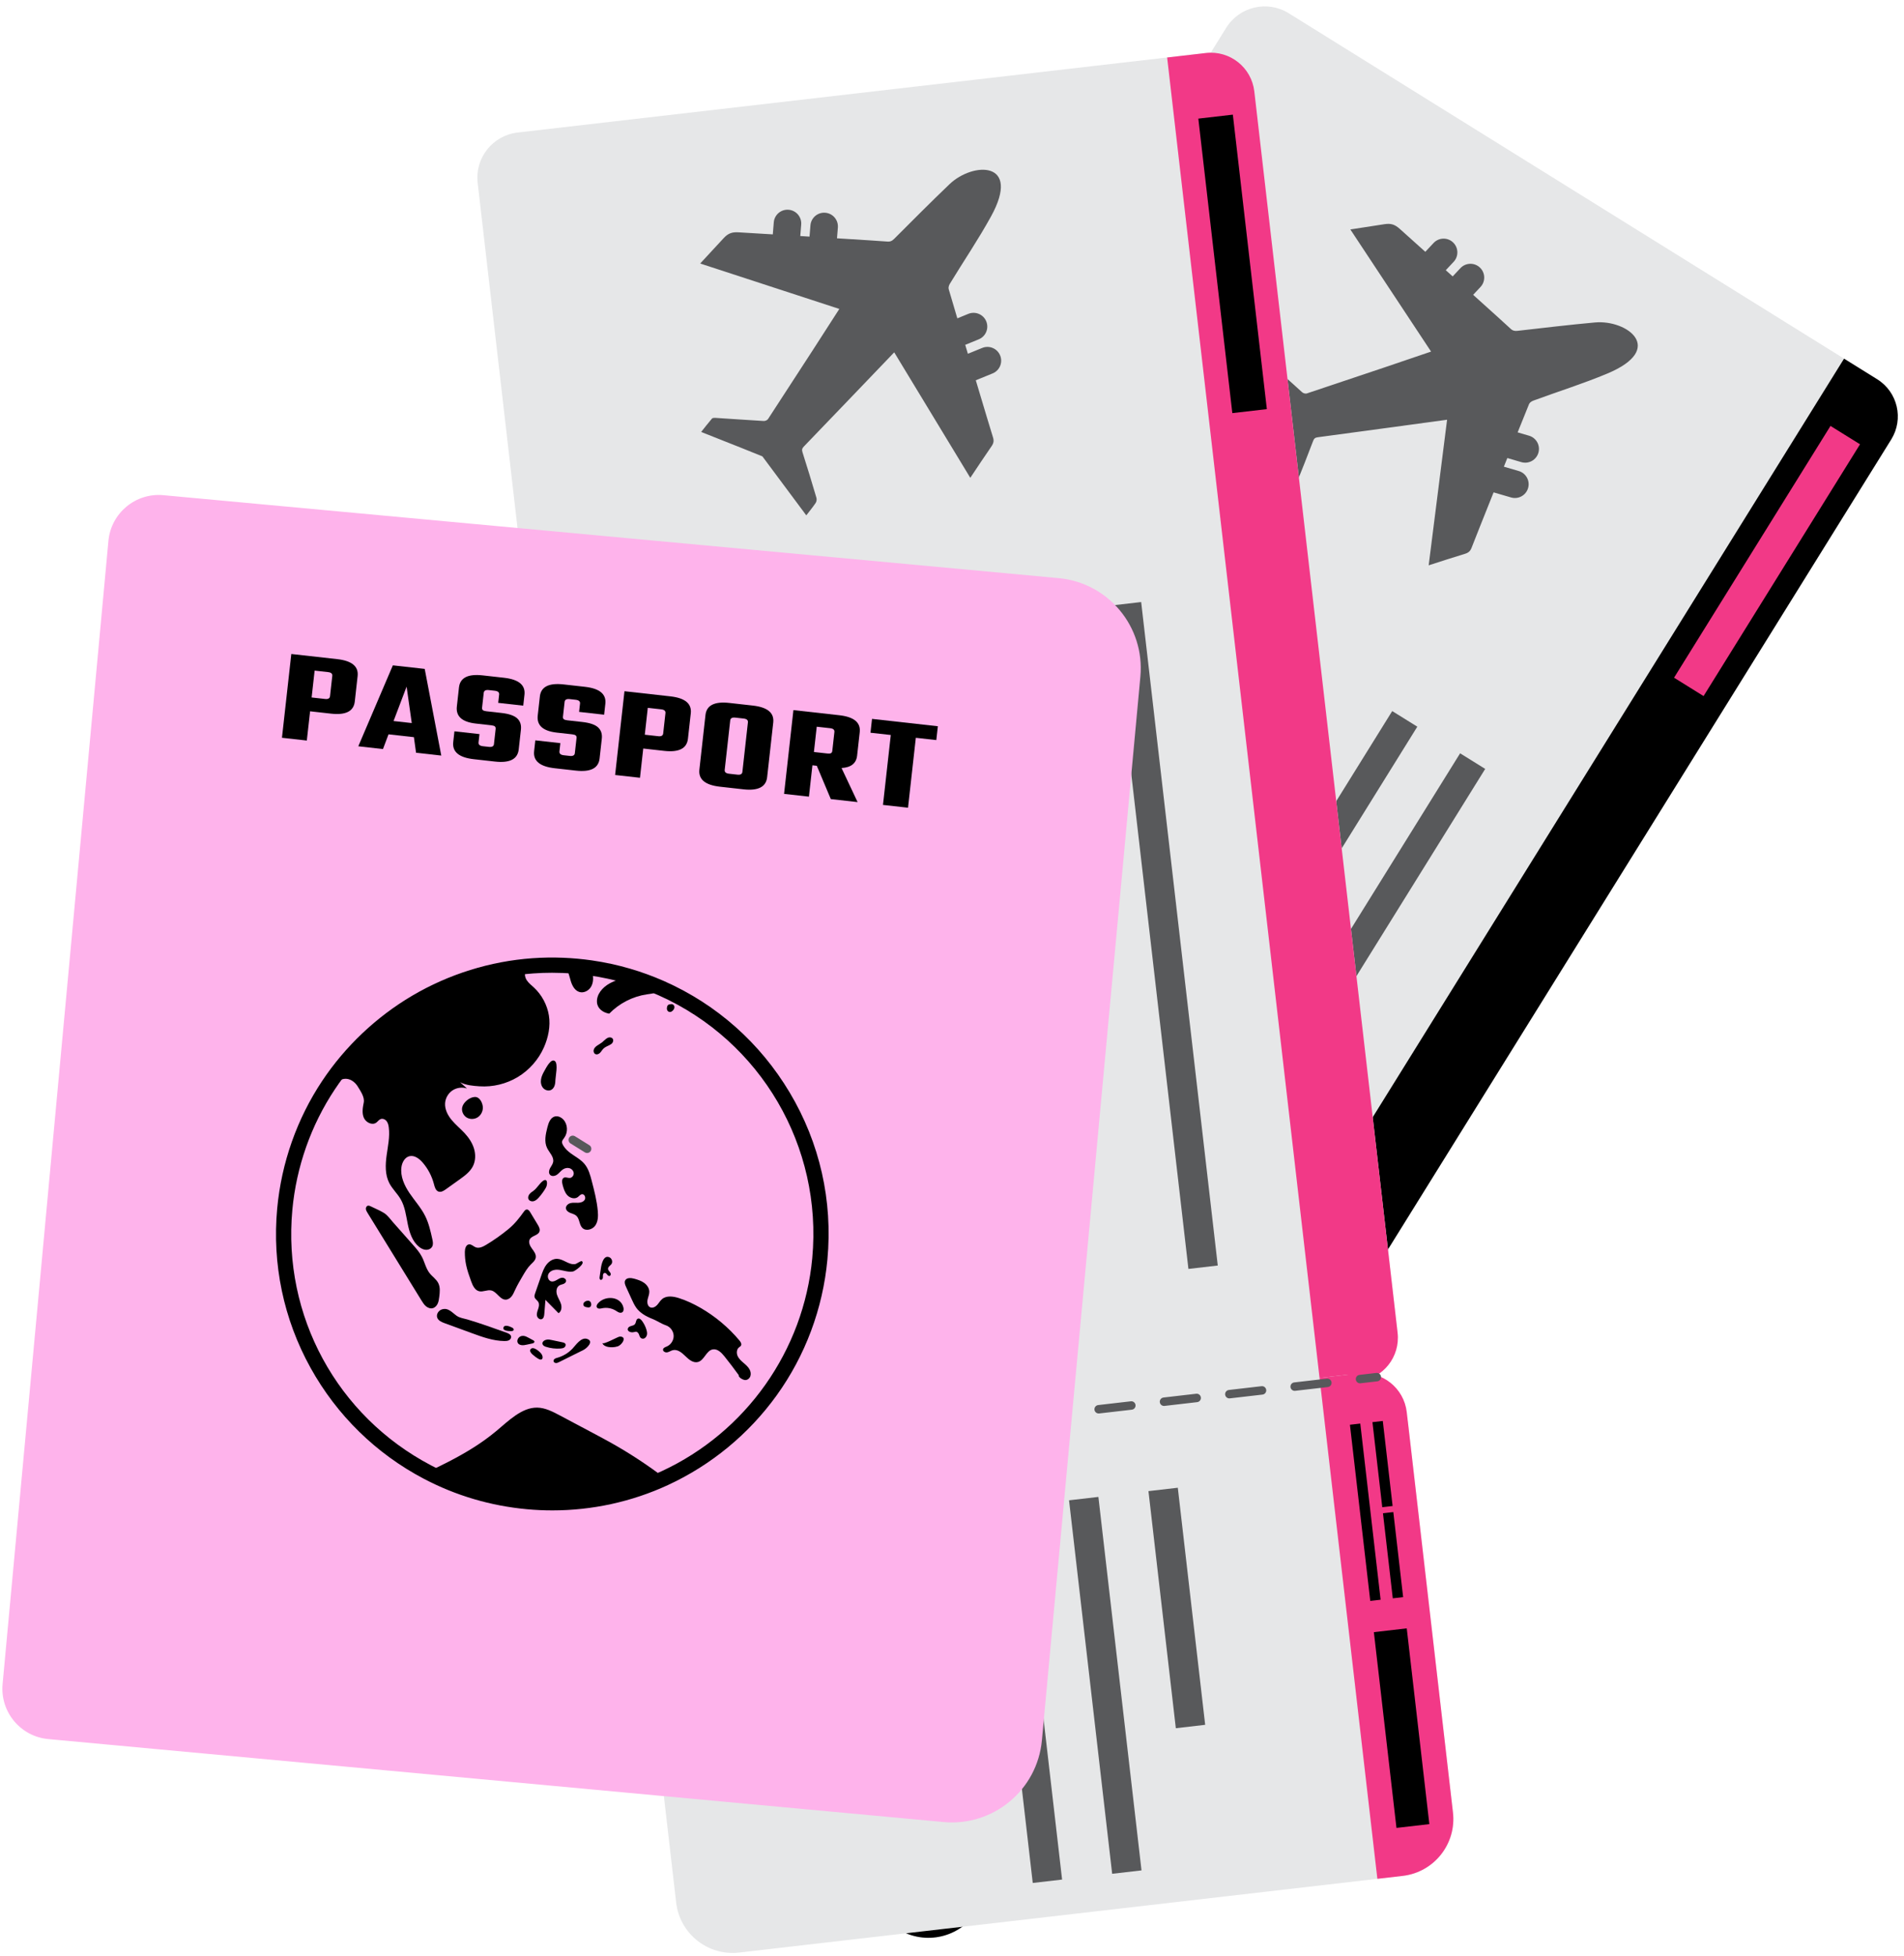 <?xml version="1.0" encoding="UTF-8" standalone="no"?><svg xmlns="http://www.w3.org/2000/svg" xmlns:xlink="http://www.w3.org/1999/xlink" clip-rule="evenodd" fill="#000000" fill-rule="evenodd" height="12300.7" preserveAspectRatio="xMidYMid meet" stroke-linejoin="round" stroke-miterlimit="2" version="1" viewBox="87.9 89.7 11978.5 12300.7" width="11978.5" zoomAndPan="magnify"><g><g><path d="M0 0H3000V3000H0z" fill="none" transform="scale(4.043 4.167)"/><g><g><g><g><g id="change1_4"><path d="M0,1774.98L-694.696,1343.12C-719.901,1327.45 -727.631,1294.32 -711.963,1269.11L66.249,17.267C81.918,-7.938 115.053,-15.669 140.258,0L834.954,431.859C860.159,447.528 867.889,480.662 852.22,505.867L74.008,1757.71C58.34,1782.92 25.205,1790.65 0,1774.98" fill="#e6e7e8" fill-rule="nonzero" transform="matrix(5.316 0 0 5.316 7449.905 172.979)"/></g><g id="change2_33"><path d="M0,1352.44L-39.233,1328.05L795.72,-15.069L834.954,9.321C859.194,24.39 866.629,56.257 851.56,80.497L71.176,1335.84C56.107,1360.08 24.24,1367.51 0,1352.44" fill="#000000" fill-rule="nonzero" transform="matrix(5.316 0 0 5.316 7459.209 2425.036)"/></g><g id="change1_3"><path d="M0,924.097L-671.729,506.515C-703.276,486.904 -712.952,445.432 -693.341,413.885L-449.484,21.612C-429.872,-9.935 -388.4,-19.611 -356.853,0L314.876,417.582C346.423,437.193 356.099,478.665 336.488,510.212L92.63,902.485C73.019,934.032 31.547,943.708 0,924.097" fill="#e6e7e8" fill-rule="nonzero" transform="matrix(5.316 0 0 5.316 5740.918 7309.39)"/></g><g id="change2_34"><path d="M0,502.633L-25.552,486.749L289.324,-19.766L328.267,4.443C352.668,19.612 360.152,51.689 344.983,76.091L93.363,480.85C73.597,512.647 31.797,522.399 0,502.633" fill="#000000" fill-rule="nonzero" transform="matrix(5.316 0 0 5.316 5738.525 9548.456)"/></g><g id="change3_20"><path d="M0,-48.825C69.712,-77.987 23.664,-112.757 -14.557,-109.286C-45.156,-106.507 -75.687,-102.855 -106.228,-99.383C-109.639,-99.002 -112.105,-99.554 -114.636,-102.049C-116.484,-103.88 -135.615,-121.157 -158.742,-141.976L-150.04,-151.273C-143.895,-157.838 -144.235,-168.141 -150.8,-174.286C-157.365,-180.431 -167.668,-180.09 -173.812,-173.526L-182.956,-163.758C-185.688,-166.214 -188.413,-168.663 -191.115,-171.092L-181.82,-181.021C-175.676,-187.586 -176.016,-197.889 -182.581,-204.034C-189.146,-210.179 -199.448,-209.838 -205.593,-203.274L-215.344,-192.856C-230.637,-206.587 -242.392,-217.128 -245.449,-219.858C-251.099,-224.903 -255.556,-226.816 -263.759,-225.52C-266.493,-225.087 -292.867,-221.011 -304.07,-219.299C-271.956,-170.748 -240.279,-122.834 -208.538,-74.836C-209.484,-74.327 -307.165,-41.387 -355.641,-25.305C-357.149,-24.809 -359.776,-25.549 -361.028,-26.664C-375.287,-39.405 -389.377,-52.348 -403.567,-65.178C-404.56,-66.074 -406.128,-67.224 -407.197,-67.011C-414.091,-65.664 -420.933,-63.977 -427.08,-62.561C-410.52,-34.154 -388.29,5.093 -388.29,5.093C-388.29,5.093 -389.987,61.857 -390.998,92.055C-385.354,90.648 -379.206,89.349 -373.246,87.48C-371.446,86.916 -369.423,85.073 -368.713,83.319C-361.661,65.904 -354.764,48.407 -348.11,30.832C-346.994,27.883 -345.584,26.886 -342.573,26.491C-319.142,23.442 -217.626,9.564 -189.589,5.765C-196.896,63.46 -204.094,120.389 -211.387,177.991C-196.348,173.192 -182.387,168.572 -168.31,164.331C-164.28,163.12 -162.077,161.154 -160.56,157.137C-158.414,151.481 -147.265,123.494 -134.543,91.686L-113.916,97.708C-105.284,100.228 -96.244,95.274 -93.724,86.642C-91.204,78.01 -96.158,68.97 -104.79,66.451L-122.382,61.315C-121.004,57.875 -119.634,54.459 -118.281,51.086L-101.716,55.922C-93.085,58.442 -84.045,53.487 -81.525,44.856C-79.005,36.224 -83.959,27.184 -92.591,24.664L-106.091,20.723C-99.578,4.524 -94.532,-7.982 -92.575,-12.755C-91.853,-14.53 -89.486,-16.101 -87.533,-16.818C-58.382,-27.563 -28.66,-36.836 0,-48.825" fill="#58595b" fill-rule="nonzero" transform="matrix(5.316 0 0 5.316 10199.692 2698.325)"/></g><g id="change3_6"><path d="M176.22 -50.309H211.18V739.709H176.22z" fill="#58595b" transform="scale(-5.316 5.316) rotate(-31.867 911.578 3853.948)"/></g><g id="change3_8"><path d="M59.557 -17.003H94.518V331.07H59.557z" fill="#58595b" transform="scale(-5.316 5.316) rotate(-31.867 747.604 3500.592)"/></g><g id="change3_21"><path d="M127.675 -36.45H162.635V569.669H127.675z" fill="#58595b" transform="scale(-5.316 5.316) rotate(-31.867 579.21 2781.754)"/></g><g id="change4_4"><path d="M54.529 -15.568H95.664V335.079H54.529z" fill="#f23987" transform="matrix(-4.515 -2.807 -2.807 4.515 11992.197 3106.814)"/></g><g id="change3_14"><path d="M0,-338.602C-0.901,-338.602 -1.813,-338.845 -2.635,-339.356L-35.688,-359.904C-38.033,-361.362 -38.752,-364.445 -37.295,-366.79C-35.836,-369.135 -32.754,-369.855 -30.409,-368.396L2.645,-347.849C4.99,-346.391 5.709,-343.308 4.251,-340.963C3.304,-339.44 1.671,-338.602 0,-338.602M66.106,-297.507C65.205,-297.507 64.292,-297.751 63.471,-298.261L30.418,-318.809C28.073,-320.267 27.354,-323.35 28.811,-325.695C30.27,-328.04 33.352,-328.76 35.697,-327.301L68.75,-306.754C71.096,-305.296 71.815,-302.213 70.357,-299.868C69.41,-298.344 67.777,-297.507 66.106,-297.507M132.212,-256.412C131.311,-256.412 130.399,-256.655 129.577,-257.166L96.524,-277.714C94.179,-279.172 93.459,-282.255 94.917,-284.6C96.375,-286.945 99.458,-287.665 101.803,-286.206L134.856,-265.659C137.202,-264.201 137.921,-261.118 136.463,-258.773C135.516,-257.25 133.883,-256.412 132.212,-256.412M198.318,-215.317C197.417,-215.317 196.505,-215.56 195.683,-216.071L162.63,-236.619C160.285,-238.077 159.565,-241.16 161.023,-243.505C162.481,-245.85 165.564,-246.57 167.909,-245.112L200.962,-224.564C203.308,-223.106 204.027,-220.023 202.569,-217.678C201.622,-216.155 199.989,-215.317 198.318,-215.317M264.424,-174.222C263.522,-174.222 262.611,-174.466 261.789,-174.977L228.736,-195.524C226.391,-196.982 225.672,-200.065 227.13,-202.41C228.587,-204.755 231.67,-205.475 234.016,-204.017L267.068,-183.469C269.414,-182.011 270.133,-178.928 268.675,-176.583C267.728,-175.06 266.095,-174.222 264.424,-174.222M330.53,-133.127C329.628,-133.127 328.717,-133.371 327.895,-133.882L294.842,-154.429C292.497,-155.887 291.778,-158.97 293.235,-161.315C294.694,-163.66 297.776,-164.379 300.122,-162.922L333.174,-142.374C335.52,-140.916 336.239,-137.833 334.781,-135.488C333.834,-133.965 332.201,-133.127 330.53,-133.127M396.636,-92.032C395.735,-92.032 394.823,-92.276 394.001,-92.787L360.948,-113.334C358.603,-114.792 357.884,-117.875 359.341,-120.22C360.8,-122.565 363.882,-123.285 366.228,-121.827L399.281,-101.279C401.626,-99.821 402.345,-96.738 400.888,-94.393C399.94,-92.87 398.307,-92.032 396.636,-92.032M462.742,-50.937C461.841,-50.937 460.929,-51.181 460.107,-51.692L427.054,-72.239C424.709,-73.697 423.99,-76.78 425.447,-79.125C426.906,-81.47 429.988,-82.19 432.333,-80.732L465.387,-60.184C467.732,-58.727 468.451,-55.644 466.994,-53.298C466.046,-51.775 464.413,-50.937 462.742,-50.937M528.848,-9.842C527.947,-9.842 527.035,-10.086 526.213,-10.596L493.16,-31.144C490.815,-32.602 490.096,-35.685 491.553,-38.03C493.011,-40.375 496.095,-41.094 498.439,-39.637L531.493,-19.09C533.838,-17.632 534.557,-14.549 533.1,-12.203C532.152,-10.68 530.519,-9.842 528.848,-9.842M594.954,31.253C594.053,31.253 593.141,31.01 592.319,30.498L559.266,9.951C556.921,8.493 556.202,5.41 557.659,3.065C559.118,0.72 562.2,-0.001 564.545,1.458L597.599,22.006C599.944,23.464 600.663,26.547 599.205,28.892C598.258,30.415 596.625,31.253 594.954,31.253" fill="#58595b" fill-rule="nonzero" transform="matrix(5.316 0 0 5.316 4132.99 9358.562)"/></g><g id="change3_17"><path d="M0,21.264C-0.901,21.264 -1.813,21.021 -2.635,20.51L-19.621,9.951C-21.966,8.493 -22.685,5.41 -21.228,3.065C-19.77,0.72 -16.687,0 -14.341,1.458L2.645,12.017C4.99,13.475 5.709,16.558 4.251,18.903C3.304,20.427 1.671,21.264 0,21.264" fill="#58595b" fill-rule="nonzero" transform="matrix(5.316 0 0 5.316 7561.864 9577.003)"/></g><g id="change4_3"><path d="M43.965 -12.552H56.306V197.219H43.965z" fill="#f23987" transform="matrix(-4.515 -2.807 -2.807 4.515 7462.186 10007.454)"/></g><g id="change4_5"><path d="M15.327 -4.376H27.667V96.911H15.327z" fill="#f23987" transform="matrix(-4.515 -2.807 -2.807 4.515 7476.965 9965.456)"/></g><g id="change4_7"><path d="M15.327 -4.376H27.667V96.911H15.327z" fill="#f23987" transform="matrix(-4.515 -2.807 -2.807 4.515 7172.455 10455.235)"/></g><g id="change4_1"><path d="M25.309 -7.226H64.479V225.853H25.309z" fill="#f23987" transform="matrix(-4.515 -2.807 -2.807 4.515 6820.897 11121.351)"/></g><g id="change3_18"><path d="M42.195 -12.046H77.156V270.258H42.195z" fill="#58595b" transform="scale(-5.316 5.316) rotate(-31.867 2570.344 2980.454)"/></g><g id="change3_16"><path d="M85.067 -24.286H120.028V420.424H85.067z" fill="#58595b" transform="scale(-5.316 5.316) rotate(-31.867 2565.911 2883.725)"/></g><g id="change3_19"><path d="M85.067 -24.286H120.028V420.424H85.067z" fill="#58595b" transform="scale(-5.316 5.316) rotate(-31.867 2518.6 2718.045)"/></g><g id="change1_1"><path d="M0,1477.21L-812.588,1571.05C-842.07,1574.46 -868.73,1553.32 -872.135,1523.83L-1041.23,59.547C-1044.64,30.064 -1023.5,3.404 -994.016,-0.001L-181.428,-93.839C-151.945,-97.244 -125.285,-76.104 -121.88,-46.622L47.218,1417.66C50.622,1447.15 29.482,1473.81 0,1477.21" fill="#e6e7e8" fill-rule="nonzero" transform="matrix(5.316 0 0 5.316 8628.233 923.154)"/></g><g id="change4_2"><path d="M0,1569.03L-45.891,1574.33L-227.319,3.274L-181.428,-2.026C-153.074,-5.3 -127.434,15.031 -124.159,43.385L45.411,1511.76C48.685,1540.11 28.354,1565.75 0,1569.03" fill="#f23987" fill-rule="nonzero" transform="matrix(5.316 0 0 5.316 8639.078 433.8)"/></g><g id="change1_2"><path d="M0,501.735L-785.724,592.472C-822.625,596.733 -855.993,570.274 -860.254,533.373L-913.242,74.53C-917.504,37.63 -891.044,4.261 -854.144,0L-68.42,-90.737C-31.519,-94.998 1.849,-68.539 6.111,-31.638L59.099,427.205C63.36,464.105 36.901,497.474 0,501.735" fill="#e6e7e8" fill-rule="nonzero" transform="matrix(5.316 0 0 5.316 8914.934 9218.002)"/></g><g id="change4_6"><path d="M0,594.125L-29.888,597.577L-98.307,5.105L-52.757,-0.156C-24.214,-3.452 1.595,17.014 4.891,45.556L59.566,519.005C63.861,556.198 37.193,589.83 0,594.125" fill="#f23987" fill-rule="nonzero" transform="matrix(5.316 0 0 5.316 8912.117 8727.16)"/></g><g id="change3_22"><path d="M0,-287.293C36.456,-353.483 -21.228,-352.074 -49,-325.587C-71.234,-304.381 -92.871,-282.534 -114.629,-260.822C-117.063,-258.402 -119.338,-257.302 -122.871,-257.681C-125.458,-257.966 -151.183,-259.598 -182.241,-261.519L-181.208,-274.212C-180.479,-283.174 -187.153,-291.031 -196.115,-291.76C-205.078,-292.489 -212.934,-285.815 -213.664,-276.853L-214.749,-263.518C-218.417,-263.742 -222.073,-263.965 -225.699,-264.187L-224.596,-277.743C-223.866,-286.705 -230.541,-294.562 -239.503,-295.291C-248.465,-296.021 -256.322,-289.346 -257.051,-280.384L-258.209,-266.162C-278.724,-267.404 -294.484,-268.349 -298.576,-268.585C-306.138,-269.022 -310.818,-267.749 -316.435,-261.632C-318.307,-259.593 -336.426,-239.999 -344.134,-231.692C-288.792,-213.643 -234.189,-195.821 -179.482,-177.973C-179.906,-176.986 -235.916,-90.444 -263.875,-47.703C-264.748,-46.376 -267.265,-45.323 -268.94,-45.417C-288.03,-46.527 -307.113,-47.9 -326.203,-49.123C-327.538,-49.207 -329.481,-49.132 -330.186,-48.301C-334.747,-42.958 -339.056,-37.382 -342.989,-32.45C-312.354,-20.503 -270.539,-3.594 -270.539,-3.594C-270.539,-3.594 -236.566,41.914 -218.578,66.19C-215.033,61.578 -211.027,56.738 -207.521,51.568C-206.463,50.007 -206.025,47.305 -206.559,45.49C-211.868,27.467 -217.348,9.475 -223.067,-8.426C-224.027,-11.429 -223.543,-13.086 -221.431,-15.269C-204.978,-32.228 -134.112,-106.228 -114.518,-126.639C-84.36,-76.914 -54.592,-27.856 -24.482,21.787C-15.689,8.676 -7.629,-3.624 0.758,-15.699C3.16,-19.154 3.662,-22.064 2.352,-26.152C0.516,-31.916 -8.159,-60.766 -17.977,-93.587L1.921,-101.699C10.248,-105.094 14.246,-114.595 10.851,-122.922C7.457,-131.249 -2.045,-135.247 -10.372,-131.852L-27.342,-124.933C-28.402,-128.484 -29.454,-132.011 -30.492,-135.494L-14.513,-142.009C-6.186,-145.403 -2.188,-154.905 -5.583,-163.232C-8.977,-171.558 -18.479,-175.557 -26.806,-172.162L-39.828,-166.853C-44.802,-183.588 -48.629,-196.52 -50.064,-201.474C-50.602,-203.313 -49.726,-206.016 -48.643,-207.792C-32.496,-234.335 -14.988,-260.08 0,-287.293" fill="#58595b" fill-rule="nonzero" transform="matrix(5.316 0 0 5.316 6322.4 2978.429)"/></g><g id="change3_1"><path d="M-80.159 -4.614H-45.202V785.405H-80.159z" fill="#58595b" transform="matrix(-5.281 .61 .61 5.281 6846.733 3948.667)"/></g><g id="change3_12"><path d="M-54.811 -3.155H-19.851V344.918H-54.811z" fill="#58595b" transform="matrix(-5.281 .61 .61 5.281 6480.13 3983.222)"/></g><g id="change3_13"><path d="M-63.612 -3.661H-28.653V497.846H-63.612z" fill="#58595b" transform="matrix(-5.281 .61 .61 5.281 5434.76 4106.664)"/></g><g id="change3_23"><path d="M-80.159 -4.614H-45.202V785.405H-80.159z" fill="#58595b" transform="matrix(-5.281 .61 .61 5.281 4848.334 4179.442)"/></g><g id="change3_15"><path d="M-80.159 -4.614H-45.202V785.405H-80.159z" fill="#58595b" transform="matrix(-5.281 .61 .61 5.281 4348.72 4237.176)"/></g><g id="change3_9"><path d="M-69.612 -4.006H-34.653V602.113H-69.612z" fill="#58595b" transform="matrix(-5.281 .61 .61 5.281 3904.448 4285.234)"/></g><g id="change2_27"><path d="M-61.107 -3.517H-19.979V347.131H-61.107z" fill="#000000" transform="matrix(-5.281 .61 .61 5.281 7523.481 866.41)"/></g><g id="change3_4"><path d="M0,-65.618C-2.505,-65.618 -4.667,-67.496 -4.96,-70.045C-5.277,-72.788 -3.311,-75.269 -0.567,-75.586L38.095,-80.05C40.836,-80.366 43.319,-78.4 43.635,-75.657C43.952,-72.913 41.985,-70.433 39.242,-70.116L0.58,-65.651C0.385,-65.629 0.191,-65.618 0,-65.618M-77.325,-56.688C-79.83,-56.688 -81.991,-58.567 -82.285,-61.115C-82.602,-63.858 -80.635,-66.339 -77.892,-66.656L-39.229,-71.121C-36.482,-71.438 -34.005,-69.471 -33.689,-66.727C-33.372,-63.984 -35.339,-61.503 -38.082,-61.187L-76.745,-56.722C-76.939,-56.699 -77.133,-56.688 -77.325,-56.688M-154.649,-47.759C-157.154,-47.759 -159.315,-49.637 -159.609,-52.186C-159.926,-54.929 -157.959,-57.41 -155.216,-57.726L-116.554,-62.191C-113.808,-62.506 -111.33,-60.541 -111.014,-57.798C-110.697,-55.055 -112.664,-52.574 -115.407,-52.257L-154.069,-47.792C-154.264,-47.77 -154.458,-47.759 -154.649,-47.759M-231.973,-38.829C-234.478,-38.829 -236.64,-40.708 -236.934,-43.256C-237.25,-46 -235.284,-48.48 -232.541,-48.797L-193.878,-53.262C-191.134,-53.578 -188.655,-51.611 -188.338,-48.868C-188.021,-46.125 -189.988,-43.644 -192.731,-43.327L-231.393,-38.863C-231.588,-38.84 -231.782,-38.829 -231.973,-38.829M-309.298,-29.9C-311.803,-29.9 -313.964,-31.778 -314.258,-34.326C-314.575,-37.07 -312.608,-39.55 -309.865,-39.867L-271.203,-44.332C-268.459,-44.65 -265.979,-42.682 -265.663,-39.939C-265.346,-37.195 -267.312,-34.715 -270.056,-34.398L-308.718,-29.933C-308.913,-29.911 -309.106,-29.9 -309.298,-29.9M-386.622,-20.97C-389.127,-20.97 -391.289,-22.849 -391.583,-25.397C-391.899,-28.14 -389.933,-30.621 -387.189,-30.938L-348.527,-35.403C-345.785,-35.719 -343.303,-33.752 -342.987,-31.009C-342.67,-28.266 -344.637,-25.785 -347.38,-25.469L-386.042,-21.004C-386.237,-20.981 -386.431,-20.97 -386.622,-20.97M-463.947,-12.041C-466.452,-12.041 -468.613,-13.919 -468.907,-16.468C-469.224,-19.211 -467.257,-21.691 -464.514,-22.008L-425.852,-26.473C-423.111,-26.791 -420.628,-24.823 -420.312,-22.08C-419.995,-19.337 -421.961,-16.856 -424.705,-16.539L-463.367,-12.075C-463.562,-12.052 -463.755,-12.041 -463.947,-12.041M-541.271,-3.111C-543.776,-3.111 -545.937,-4.99 -546.231,-7.538C-546.548,-10.281 -544.582,-12.762 -541.838,-13.078L-503.176,-17.543C-500.43,-17.859 -497.952,-15.893 -497.636,-13.15C-497.319,-10.407 -499.286,-7.926 -502.029,-7.61L-540.691,-3.145C-540.886,-3.122 -541.08,-3.111 -541.271,-3.111M-618.596,5.818C-621.101,5.818 -623.262,3.94 -623.556,1.391C-623.873,-1.352 -621.906,-3.833 -619.163,-4.149L-580.5,-8.614C-577.755,-8.931 -575.276,-6.964 -574.96,-4.221C-574.643,-1.477 -576.61,1.004 -579.353,1.32L-618.016,5.784C-618.21,5.807 -618.404,5.818 -618.596,5.818M-695.92,14.748C-698.425,14.748 -700.586,12.869 -700.88,10.321C-701.197,7.578 -699.23,5.097 -696.487,4.78L-657.825,0.316C-655.081,0 -652.601,1.965 -652.285,4.709C-651.968,7.452 -653.935,9.933 -656.678,10.249L-695.34,14.714C-695.535,14.736 -695.729,14.748 -695.92,14.748" fill="#58595b" fill-rule="nonzero" transform="matrix(5.316 0 0 5.316 8233.03 9184.298)"/></g><g id="change3_11"><path d="M0,12.58C-2.505,12.58 -4.667,10.702 -4.96,8.153C-5.277,5.41 -3.311,2.929 -0.567,2.612L19.301,0.318C22.046,0 24.525,1.968 24.841,4.712C25.158,7.455 23.191,9.935 20.448,10.252L0.58,12.547C0.385,12.569 0.191,12.58 0,12.58" fill="#58595b" fill-rule="nonzero" transform="matrix(5.316 0 0 5.316 8644.076 8721.153)"/></g><g id="change2_25"><path d="M-24.328 -1.4H-11.996V208.372H-24.328z" fill="#000000" transform="matrix(-5.281 .61 .61 5.281 8518.083 9063.355)"/></g><g id="change2_1"><path d="M-18.107 -1.043H-5.771V100.245H-18.107z" fill="#000000" transform="matrix(-5.281 .61 .61 5.281 8692.4 9041.346)"/></g><g id="change2_32"><path d="M-18.107 -1.042H-5.77V100.245H-18.107z" fill="#000000" transform="matrix(-5.281 .61 .61 5.281 8758.586 9614.27)"/></g><g id="change2_12"><path d="M-52.409 -3.016H-13.242V230.064H-52.409z" fill="#000000" transform="matrix(-5.281 .61 .61 5.281 8663.107 10376.874)"/></g><g id="change3_3"><path d="M-51.039 -2.937H-16.078V279.367H-51.039z" fill="#58595b" transform="matrix(-5.281 .61 .61 5.281 7229.976 9491.36)"/></g><g id="change3_10"><path d="M-60.354 -3.474H-25.395V441.236H-60.354z" fill="#58595b" transform="matrix(-5.281 .61 .61 5.281 6681.507 9557.6)"/></g><g id="change3_7"><path d="M-60.354 -3.474H-25.395V441.236H-60.354z" fill="#58595b" transform="matrix(-5.281 .61 .61 5.281 6181.894 9615.28)"/></g><g id="change3_5"><path d="M-54.416 -3.133H-19.456V338.059H-54.416z" fill="#58595b" transform="matrix(-5.281 .61 .61 5.281 5713.433 9667.538)"/></g><g id="change5_1"><path d="M0,1567.08L-1059.49,1468.95C-1092.38,1465.91 -1116.58,1436.77 -1113.53,1403.88L-988.289,51.636C-985.243,18.744 -956.109,-5.451 -923.217,-2.404L136.273,95.722C195.132,101.174 238.428,153.308 232.976,212.167L116.444,1470.38C110.993,1529.24 58.859,1572.53 0,1567.08" fill="#feb3eb" fill-rule="nonzero" transform="matrix(5.316 0 0 5.316 6023.79 3216.247)"/></g><g fill="#000000" fill-rule="nonzero" id="change2_28"><path d="M901.718,1037.86L944.577,1037.86C958.318,1037.86 965.189,1043.61 965.189,1055.11L965.189,1085.36C965.189,1096.96 958.318,1102.76 944.577,1102.76L924.947,1102.76L924.947,1137.56L901.718,1137.56L901.718,1037.86ZM941.796,1082.38L941.796,1058.24C941.796,1055.63 940.378,1054.32 937.543,1054.32L924.947,1054.32L924.947,1086.3L937.543,1086.3C940.378,1086.3 941.796,1084.99 941.796,1082.38Z" transform="matrix(6.733 .752 -.59 5.283 -3538.332 -1958.99)"/><path d="M1027.02,1137.56L1023.43,1119.53L999.705,1119.53L996.106,1137.56L973.041,1137.56L996.597,1037.86L1026.37,1037.86L1050.58,1137.56L1027.02,1137.56ZM1002.98,1103.23L1019.99,1103.23L1011.48,1061.06L1002.98,1103.23Z" transform="matrix(6.733 .752 -.59 5.283 -3538.332 -1958.99)"/><path d="M1098.02,1117.18L1098.02,1099.15C1098.02,1097.8 1097.69,1096.83 1097.04,1096.26C1096.38,1095.68 1095.24,1095.39 1093.6,1095.39L1079.21,1095.39C1066.34,1095.39 1059.9,1089.54 1059.9,1077.84L1059.9,1055.11C1059.9,1043.61 1066.78,1037.86 1080.52,1037.86L1100.47,1037.86C1114.21,1037.86 1121.09,1043.61 1121.09,1055.11L1121.09,1068.12L1097.69,1068.12L1097.69,1058.24C1097.69,1055.63 1096.22,1054.32 1093.28,1054.32L1087.71,1054.32C1084.77,1054.32 1083.3,1055.63 1083.3,1058.24L1083.3,1075.8C1083.3,1077.16 1083.62,1078.12 1084.28,1078.7C1084.93,1079.27 1086.08,1079.56 1087.71,1079.56L1101.78,1079.56C1108.76,1079.56 1113.78,1081 1116.83,1083.87C1119.88,1086.75 1121.41,1091 1121.41,1096.65L1121.41,1120.16C1121.41,1131.76 1114.54,1137.56 1100.8,1137.56L1081.01,1137.56C1067.16,1137.56 1060.23,1131.76 1060.23,1120.16L1060.23,1107.31L1083.62,1107.31L1083.62,1117.18C1083.62,1119.79 1085.1,1121.1 1088.04,1121.1L1093.6,1121.1C1096.55,1121.1 1098.02,1119.79 1098.02,1117.18Z" transform="matrix(6.733 .752 -.59 5.283 -3538.332 -1958.99)"/><path d="M1173.6,1117.18L1173.6,1099.15C1173.6,1097.8 1173.27,1096.83 1172.61,1096.26C1171.96,1095.68 1170.81,1095.39 1169.18,1095.39L1154.78,1095.39C1141.91,1095.39 1135.48,1089.54 1135.48,1077.84L1135.48,1055.11C1135.48,1043.61 1142.35,1037.86 1156.09,1037.86L1176.05,1037.86C1189.79,1037.86 1196.66,1043.61 1196.66,1055.11L1196.66,1068.12L1173.27,1068.12L1173.27,1058.24C1173.27,1055.63 1171.8,1054.32 1168.85,1054.32L1163.29,1054.32C1160.35,1054.32 1158.87,1055.63 1158.87,1058.24L1158.87,1075.8C1158.87,1077.16 1159.2,1078.12 1159.85,1078.7C1160.51,1079.27 1161.65,1079.56 1163.29,1079.56L1177.36,1079.56C1184.34,1079.56 1189.35,1081 1192.41,1083.87C1195.46,1086.75 1196.99,1091 1196.99,1096.65L1196.99,1120.16C1196.99,1131.76 1190.12,1137.56 1176.38,1137.56L1156.58,1137.56C1142.73,1137.56 1135.81,1131.76 1135.81,1120.16L1135.81,1107.31L1159.2,1107.31L1159.2,1117.18C1159.2,1119.79 1160.67,1121.1 1163.62,1121.1L1169.18,1121.1C1172.12,1121.1 1173.6,1119.79 1173.6,1117.18Z" transform="matrix(6.733 .752 -.59 5.283 -3538.332 -1958.99)"/><path d="M1213.02,1037.86L1255.88,1037.86C1269.62,1037.86 1276.49,1043.61 1276.49,1055.11L1276.49,1085.36C1276.49,1096.96 1269.62,1102.76 1255.88,1102.76L1236.25,1102.76L1236.25,1137.56L1213.02,1137.56L1213.02,1037.86ZM1253.1,1082.38L1253.1,1058.24C1253.1,1055.63 1251.68,1054.32 1248.84,1054.32L1236.25,1054.32L1236.25,1086.3L1248.84,1086.3C1251.68,1086.3 1253.1,1084.99 1253.1,1082.38Z" transform="matrix(6.733 .752 -.59 5.283 -3538.332 -1958.99)"/><path d="M1311.01,1037.86L1332.93,1037.86C1346.67,1037.86 1353.54,1043.61 1353.54,1055.11L1353.54,1120.16C1353.54,1131.76 1346.67,1137.56 1332.93,1137.56L1311.01,1137.56C1297.16,1137.56 1290.23,1131.76 1290.23,1120.16L1290.23,1055.11C1290.23,1043.61 1297.16,1037.86 1311.01,1037.86ZM1330.15,1117.18L1330.15,1058.24C1330.15,1055.63 1328.73,1054.32 1325.89,1054.32L1318.04,1054.32C1315.1,1054.32 1313.62,1055.63 1313.62,1058.24L1313.62,1117.18C1313.62,1119.79 1315.1,1121.1 1318.04,1121.1L1325.89,1121.1C1328.73,1121.1 1330.15,1119.79 1330.15,1117.18Z" transform="matrix(6.733 .752 -.59 5.283 -3538.332 -1958.99)"/><path d="M1394.11,1100.25L1394.11,1137.56L1370.88,1137.56L1370.88,1037.86L1413.74,1037.86C1427.48,1037.86 1434.35,1043.61 1434.35,1055.11L1434.35,1083.01C1434.35,1092.2 1429.99,1097.74 1421.26,1099.62L1439.58,1137.56L1414.56,1137.56L1398.2,1100.25L1394.11,1100.25ZM1394.11,1054.32L1394.11,1084.42L1406.7,1084.42C1408.23,1084.42 1409.32,1084.13 1409.98,1083.56C1410.63,1082.98 1410.96,1082.02 1410.96,1080.66L1410.96,1058.24C1410.96,1055.63 1409.54,1054.32 1406.7,1054.32L1394.11,1054.32Z" transform="matrix(6.733 .752 -.59 5.283 -3538.332 -1958.99)"/><path d="M1505.84,1037.86L1505.84,1054.32L1486.7,1054.32L1486.7,1137.56L1463.3,1137.56L1463.3,1054.32L1444.33,1054.32L1444.33,1037.86L1505.84,1037.86Z" transform="matrix(6.733 .752 -.59 5.283 -3538.332 -1958.99)"/></g><g><g id="change3_2"><path d="M0,21.264C-0.901,21.264 -1.813,21.021 -2.635,20.51L-19.62,9.951C-21.965,8.493 -22.685,5.41 -21.227,3.064C-19.769,0.719 -16.686,0 -14.341,1.458L2.645,12.017C4.99,13.475 5.709,16.558 4.251,18.903C3.304,20.427 1.671,21.264 0,21.264" fill="#58595b" fill-rule="nonzero" transform="matrix(5.316 0 0 5.316 3781.539 7226.937)"/></g><g id="change2_15"><path d="M0,-617.734C-7.322,-617.734 -14.652,-617.476 -21.905,-616.962C-116.372,-610.265 -204.254,-559.015 -256.99,-479.87C-285.195,-437.542 -302.599,-388.221 -307.32,-337.24C-318.91,-212.1 -254.5,-93.489 -143.227,-35.064C-107.457,-16.284 -68.743,-4.856 -28.161,-1.097C26.012,3.919 80.599,-5.422 129.688,-28.112C229.532,-74.245 297.849,-170.859 307.981,-280.252L316.942,-279.422L307.981,-280.252C320.199,-412.18 247.245,-536.939 126.405,-590.914L125.79,-591.187C113.395,-596.692 100.537,-601.407 87.575,-605.201C73.586,-609.304 59.115,-612.447 44.558,-614.544C39.333,-615.291 34.037,-615.916 28.826,-616.398C23.419,-616.899 17.929,-617.264 12.508,-617.482C8.352,-617.65 4.177,-617.734 0,-617.734M0.414,18.223C-9.657,18.223 -19.744,17.759 -29.821,16.826C-72.759,12.849 -113.729,0.753 -151.594,-19.127C-208.253,-48.876 -254.659,-94.286 -285.796,-150.448C-317.692,-207.981 -331.333,-273.146 -325.243,-338.9C-320.247,-392.846 -301.826,-445.044 -271.97,-489.851C-244.708,-530.765 -207.863,-565.609 -165.419,-590.614C-122.224,-616.062 -73.038,-631.382 -23.178,-634.917C-11.124,-635.771 1.127,-635.957 13.234,-635.467C18.964,-635.237 24.769,-634.851 30.486,-634.322C35.994,-633.812 41.588,-633.152 47.116,-632.361C62.523,-630.142 77.835,-626.816 92.636,-622.475C105.911,-618.589 119.085,-613.79 131.812,-608.204L131.822,-608.203L133.1,-607.637C195.083,-580.113 246.306,-534.636 281.234,-476.122C316.893,-416.384 332.339,-348.079 325.904,-278.592C320.521,-220.47 299.731,-164.856 265.783,-117.763C232.833,-72.055 188.383,-35.404 137.24,-11.773C94.412,8.024 47.634,18.223 0.414,18.223" fill="#000000" fill-rule="nonzero" transform="matrix(5.316 0 0 5.316 3560.812 9490.35)"/></g><g id="change2_26"><path d="M0,-127.776C-2.561,-130.497 -6.415,-132.36 -10.036,-131.437C-15.372,-130.078 -17.566,-123.842 -18.912,-118.502C-20.928,-110.499 -22.88,-101.715 -19.319,-94.269C-16.623,-88.633 -10.83,-83.612 -12.082,-77.49C-12.632,-74.803 -14.498,-72.608 -15.769,-70.177C-17.041,-67.745 -17.618,-64.489 -15.774,-62.458C-13.706,-60.18 -9.851,-60.869 -7.356,-62.668C-4.86,-64.468 -3.054,-67.114 -0.491,-68.815C1.773,-70.318 4.667,-70.994 7.277,-70.237C9.886,-69.481 12.073,-67.145 12.276,-64.436C12.479,-61.726 10.392,-58.931 7.686,-58.697C5.38,-58.497 2.974,-59.979 0.844,-59.075C-2.063,-57.843 -1.733,-53.668 -0.904,-50.622C0.299,-46.208 1.603,-41.607 4.719,-38.257C7.836,-34.908 13.363,-33.322 17.063,-36.014C18.742,-37.235 20.053,-39.265 22.12,-39.463C25.115,-39.749 26.852,-35.474 25.295,-32.899C23.739,-30.325 20.428,-29.418 17.422,-29.321C14.415,-29.224 11.345,-29.704 8.432,-28.953C5.519,-28.202 2.723,-25.651 3.075,-22.664C3.379,-20.073 5.846,-18.301 8.263,-17.319C10.679,-16.337 13.353,-15.749 15.304,-14.017C19.394,-10.385 18.636,-3.344 22.558,0.469C26.791,4.584 34.479,2.386 37.825,-2.477C41.171,-7.34 41.268,-13.693 40.758,-19.574C39.719,-31.547 36.691,-43.247 33.675,-54.881C31.817,-62.047 29.833,-69.466 25.108,-75.165C20.723,-80.454 14.433,-83.709 8.872,-87.743C5.506,-90.184 2.269,-93.104 0.108,-96.698C-2.858,-101.627 -1.578,-102.496 1.273,-106.542C5.64,-112.74 5.236,-122.214 0,-127.776" fill="#000000" fill-rule="nonzero" transform="matrix(5.316 0 0 5.316 3632.048 7808.845)"/></g><g id="change2_6"><path d="M0,2.788C-1.735,4.062 -3.6,5.235 -4.911,6.942C-6.222,8.649 -6.867,11.082 -5.84,12.973C-4.667,15.132 -1.703,15.78 0.634,15.024C2.972,14.268 4.798,12.453 6.427,10.614C9.565,7.072 12.337,3.206 14.685,-0.902C16.712,-4.448 16.918,-12.992 11.077,-8.755C6.929,-5.747 4.341,-0.399 0,2.788" fill="#000000" fill-rule="nonzero" transform="matrix(5.316 0 0 5.316 3444.44 7562.334)"/></g><g id="change2_9"><path d="M0,-101.44C0.874,-102.647 1.945,-103.967 3.432,-104.062C5.276,-104.18 6.605,-102.391 7.56,-100.81C10.498,-95.949 13.436,-91.087 16.374,-86.226C17.897,-83.708 19.474,-80.743 18.496,-77.967C16.836,-73.256 9.501,-73.188 7.057,-68.831C5.101,-65.344 7.246,-61.024 9.614,-57.803C11.983,-54.582 14.782,-50.997 14.092,-47.059C13.499,-43.677 10.529,-41.335 8.112,-38.897C4.302,-35.054 1.52,-30.335 -1.221,-25.671C-4.495,-20.099 -7.775,-14.517 -10.483,-8.649C-11.639,-6.144 -12.708,-3.557 -14.419,-1.392C-16.13,0.773 -18.624,2.503 -21.382,2.57C-28.353,2.74 -31.844,-6.814 -38.65,-8.329C-43.337,-9.373 -48.23,-6.247 -52.9,-7.367C-58.088,-8.612 -60.634,-14.334 -62.436,-19.357C-64.664,-25.567 -66.899,-31.8 -68.259,-38.256C-69.35,-43.437 -69.87,-48.738 -69.805,-54.032C-69.76,-57.731 -68.513,-62.441 -64.834,-62.822C-61.973,-63.118 -59.751,-60.458 -57.083,-59.382C-53.022,-57.744 -48.505,-59.937 -44.746,-62.184C-35.42,-67.759 -26.522,-74.044 -18.145,-80.962C-10.709,-87.102 -5.682,-93.598 0,-101.44" fill="#000000" fill-rule="nonzero" transform="matrix(5.316 0 0 5.316 3383.459 8248.333)"/></g><g id="change2_23"><path d="M0,-119.839C-1.188,-120.435 -2.525,-121.047 -3.799,-120.666C-5.344,-120.204 -6.146,-118.386 -5.994,-116.781C-5.843,-115.175 -4.975,-113.739 -4.129,-112.366C7.54,-93.426 19.209,-74.486 30.878,-55.545C36.604,-46.251 42.33,-36.957 48.056,-27.663L59.744,-8.692C61.265,-6.224 62.822,-3.712 65.032,-1.836C67.242,0.04 70.253,1.208 73.068,0.518C75.751,-0.14 77.823,-2.377 78.973,-4.888C80.123,-7.399 80.49,-10.187 80.837,-12.927C81.531,-18.41 82.139,-24.274 79.647,-29.208C77.29,-33.874 72.582,-36.846 69.357,-40.961C65.008,-46.511 63.61,-53.771 60.408,-60.053C57.632,-65.501 53.534,-70.143 49.481,-74.722C41.719,-83.49 33.958,-92.258 26.196,-101.026C22.878,-104.774 19.701,-109.446 15.497,-112.065C10.666,-115.075 5.091,-117.285 0,-119.839" fill="#000000" fill-rule="nonzero" transform="matrix(5.316 0 0 5.316 2421.669 8313.03)"/></g><g id="change2_31"><path d="M0,-34.7C-3.84,-33.361 -6.646,-28.927 -5.306,-25.088C-4.049,-21.487 -0.049,-19.769 3.533,-18.459C14.292,-14.523 25.052,-10.587 35.811,-6.65C48.227,-2.108 60.942,2.492 74.162,2.633C75.971,2.652 77.846,2.572 79.468,1.769C81.089,0.967 82.392,-0.739 82.186,-2.537C81.9,-5.04 79.135,-6.349 76.76,-7.192C61.472,-12.62 46.185,-18.217 30.623,-22.825C26.229,-24.126 21.497,-24.582 17.674,-27.269C12.246,-31.084 7.608,-37.352 0,-34.7" fill="#000000" fill-rule="nonzero" transform="matrix(5.316 0 0 5.316 2866.69 8508.294)"/></g><g id="change2_5"><path d="M0,-65.797C-3.164,-67.361 -6.449,-68.987 -9.978,-69.062C-14.953,-69.168 -19.563,-66.088 -22.567,-62.122C-25.572,-58.155 -27.247,-53.367 -28.876,-48.665C-31.236,-41.856 -33.596,-35.047 -35.956,-28.238C-36.459,-26.788 -36.967,-25.234 -36.582,-23.748C-35.971,-21.392 -33.395,-20.122 -32.181,-18.012C-30.796,-15.606 -31.405,-12.573 -32.279,-9.939C-33.154,-7.304 -34.274,-4.578 -33.785,-1.845C-33.295,0.887 -30.324,3.371 -27.818,2.177C-25.729,1.182 -25.273,-1.536 -25.086,-3.842C-24.635,-9.395 -24.184,-14.948 -23.734,-20.502C-18.574,-15.26 -13.414,-10.019 -8.254,-4.777C-4.752,-6.776 -4.154,-11.716 -5.311,-15.579C-6.468,-19.443 -8.9,-22.824 -10.096,-26.675C-11.292,-30.526 -10.805,-35.455 -7.365,-37.56C-5.943,-38.431 -4.236,-38.679 -2.673,-39.263C-1.111,-39.848 0.456,-40.985 0.69,-42.636C1.017,-44.953 -1.584,-46.8 -3.921,-46.699C-6.258,-46.598 -8.316,-45.227 -10.338,-44.05C-12.359,-42.874 -14.71,-41.821 -16.971,-42.421C-20.336,-43.313 -21.779,-47.808 -20.284,-50.952C-18.789,-54.096 -15.233,-55.836 -11.767,-56.159C-8.3,-56.482 -4.845,-55.636 -1.447,-54.876C1.951,-54.117 5.472,-53.438 8.892,-54.092C11.308,-54.554 23.814,-63.53 19.35,-66.307C18.301,-66.959 13.081,-63.178 11.745,-62.904C7.646,-62.064 3.576,-64.03 0,-65.797" fill="#000000" fill-rule="nonzero" transform="matrix(5.316 0 0 5.316 3645.551 8372.519)"/></g><g id="change2_3"><path d="M0,109.476C-5.439,101.959 -11.063,94.575 -16.865,87.333C-20.426,82.888 -25.254,78.03 -30.841,79.135C-38.486,80.648 -40.649,91.993 -48.177,94.009C-53.746,95.501 -59.018,91.116 -63.117,87.062C-67.216,83.008 -72.458,78.603 -78.039,80.049C-80.332,80.643 -82.317,82.195 -84.65,82.601C-86.983,83.008 -89.979,81.355 -89.506,79.034C-89.117,77.127 -86.848,76.419 -85.059,75.651C-80.121,73.531 -76.753,68.199 -76.961,62.829C-77.169,57.459 -80.94,52.403 -86.027,50.671C-91.764,48.719 -97.256,44.839 -102.922,42.688C-109.706,40.113 -117.23,35.637 -121.35,29.664C-123.61,26.388 -125.274,22.745 -126.926,19.123C-129.072,14.42 -131.217,9.717 -133.363,5.014C-134.429,2.675 -135.5,-0.049 -134.389,-2.367C-132.647,-6.002 -127.396,-5.58 -123.515,-4.491C-119.473,-3.355 -115.382,-2.074 -111.966,0.366C-108.549,2.805 -105.863,6.619 -105.788,10.817C-105.728,14.156 -107.278,17.295 -107.901,20.577C-108.523,23.858 -107.788,27.927 -104.744,29.302C-101.965,30.558 -98.684,28.893 -96.6,26.669C-94.515,24.444 -93.065,21.64 -90.741,19.666C-85.369,15.101 -77.272,16.329 -70.559,18.481C-61.756,21.303 -53.345,25.268 -45.328,29.871C-27.808,39.929 -12.081,53.099 0.898,68.58C2.377,70.344 3.88,72.835 2.626,74.765C2.08,75.605 1.135,76.077 0.36,76.71C-2.461,79.015 -2.778,83.401 -1.334,86.745C0.109,90.09 2.916,92.623 5.679,94.996C8.442,97.369 11.319,99.784 12.986,103.023C14.229,105.435 14.713,108.342 13.789,110.893C12.865,113.444 10.341,115.478 7.63,115.353C4.92,115.228 -0.515,112.14 0,109.476" fill="#000000" fill-rule="nonzero" transform="matrix(5.316 0 0 5.316 4735.152 8154.343)"/></g><g id="change2_18"><path d="M0,1.357C-0.523,4.9 -1.046,8.444 -1.569,11.987C-1.759,13.273 -1.75,14.941 -0.554,15.45C0.569,15.928 1.816,14.845 2.141,13.668C2.466,12.491 2.225,11.236 2.345,10.021C2.464,8.806 3.17,7.459 4.383,7.324C5.599,7.189 6.544,8.3 7.295,9.264C8.047,10.229 9.148,11.259 10.318,10.905C11.389,10.58 11.807,9.195 11.504,8.118C11.202,7.04 10.402,6.189 9.693,5.322C8.985,4.456 8.315,3.442 8.36,2.324C8.475,-0.518 12.29,-1.697 13.04,-4.407C13.73,-6.899 12.592,-9.848 10.247,-11.026C3.185,-14.571 0.668,-3.167 0,1.357" fill="#000000" fill-rule="nonzero" transform="matrix(5.316 0 0 5.316 3868.617 8054.93)"/></g><g id="change2_8"><path d="M0,-10.697C2.288,-10.521 4.38,-9.399 6.395,-8.3C8.159,-7.338 9.922,-6.377 11.686,-5.415C12.162,-5.155 12.669,-4.863 12.89,-4.368C13.193,-3.692 12.822,-2.866 12.235,-2.414C11.647,-1.962 10.895,-1.795 10.17,-1.64C8.137,-1.205 6.103,-0.77 4.069,-0.335C1.976,0.113 -0.17,0.563 -2.288,0.256C-10.64,-0.954 -7.346,-11.26 0,-10.697" fill="#000000" fill-rule="nonzero" transform="matrix(5.316 0 0 5.316 3380.955 8546.676)"/></g><g id="change2_20"><path d="M-9.152,-1.609C-10.331,-1.418 -11.737,-0.864 -11.85,0.326C-11.976,1.651 -10.425,2.426 -9.152,2.815C-6.789,3.538 0.678,5.807 0.526,1.314C0.387,-2.796 -6.679,-2.01 -9.152,-1.609" fill="#000000" fill-rule="nonzero" transform="scale(-5.316 5.316) rotate(-17.931 4719.489 2736.66)"/></g><g id="change2_16"><path d="M0,-10.759C1.794,-11 3.608,-10.627 5.38,-10.255C9.646,-9.36 13.912,-8.466 18.178,-7.571C19.466,-7.301 20.89,-6.941 21.603,-5.835C22.486,-4.465 21.778,-2.517 20.475,-1.536C19.173,-0.555 17.47,-0.314 15.844,-0.193C10.014,0.241 4.102,-0.469 -1.459,-2.271C-7.944,-4.372 -6.021,-9.95 0,-10.759" fill="#000000" fill-rule="nonzero" transform="matrix(5.316 0 0 5.316 3529.659 8570.44)"/></g><g id="change2_4"><path d="M0,-9.698C-1.153,-7.976 0.309,-5.726 1.8,-4.287C1.987,-4.106 2.176,-3.927 2.367,-3.749C4.371,-1.887 6.558,-0.221 8.887,1.215C14.369,4.596 15.725,-0.174 13.099,-4.123C11.336,-6.773 3.079,-14.294 0,-9.698" fill="#000000" fill-rule="nonzero" transform="matrix(5.316 0 0 5.316 3425.196 8626.313)"/></g><g id="change2_10"><path d="M0,-3.08C-4.819,1.96 -10.995,5.69 -17.698,7.611C-18.818,7.932 -19.98,8.216 -20.932,8.889C-21.882,9.562 -22.584,10.743 -22.315,11.876C-22.016,13.141 -20.608,13.887 -19.308,13.873C-18.008,13.858 -16.793,13.266 -15.629,12.687C-6.094,7.948 3.441,3.209 12.975,-1.53C17.074,-3.568 25.906,-11.928 17.32,-14.682C10.195,-16.967 3.981,-7.244 0,-3.08" fill="#000000" fill-rule="nonzero" transform="matrix(5.316 0 0 5.316 3689.144 8586.813)"/></g><g id="change2_30"><path d="M19.433,-13.038C22.006,-11.632 22.7,-8.245 22.568,-5.317C22.399,-1.536 21.314,2.2 19.433,5.484C16.578,10.466 5.069,14.268 7.603,5.228C8.135,3.33 21.942,-11.667 19.433,-13.038" fill="#000000" fill-rule="nonzero" transform="matrix(-1.187 5.182 5.182 1.187 3967.923 8448.752)"/></g><g id="change2_7"><path d="M0,12.86C0.197,11.076 -0.181,9.278 -0.693,7.558C-1.836,3.724 -3.666,0.095 -6.07,-3.102C-7.229,-4.644 -9.056,-6.237 -10.857,-5.545C-13.242,-4.628 -12.768,-0.984 -14.383,0.996C-15.424,2.273 -17.172,2.661 -18.757,3.11C-20.342,3.559 -22.069,4.32 -22.619,5.873C-23.863,9.389 -19.546,10.76 -16.989,10.583C-13.906,10.369 -12.856,8.78 -10.579,11.317C-8.811,13.286 -9.2,16.807 -6.266,17.88C-2.937,19.097 -0.331,15.855 0,12.86" fill="#000000" fill-rule="nonzero" transform="matrix(5.316 0 0 5.316 4158.561 8411.114)"/></g><g id="change2_21"><path d="M0,-1.369C-0.996,-0.155 -1.868,1.494 -1.218,2.923C-0.723,4.011 0.532,4.578 1.725,4.646C2.918,4.714 4.092,4.383 5.264,4.148C10.745,3.05 16.63,4.119 21.375,7.075C22.549,7.806 23.668,8.653 24.96,9.145C26.252,9.636 27.797,9.719 28.946,8.949C30.667,7.795 30.806,5.297 30.32,3.283C27,-10.478 7.973,-11.088 0,-1.369" fill="#000000" fill-rule="nonzero" transform="matrix(5.316 0 0 5.316 3848.788 8293.892)"/></g><g id="change2_19"><path d="M0,-2.226C-0.653,-1.117 -0.68,0.395 0.118,1.405C0.91,2.405 2.266,2.723 3.517,2.971C4.755,3.215 6.111,3.435 7.22,2.833C9.582,1.551 9.164,-2.568 7.22,-4.08C5.186,-5.661 1.205,-4.274 0,-2.226" fill="#000000" fill-rule="nonzero" transform="matrix(5.316 0 0 5.316 3760.487 8293.999)"/></g><g id="change2_13"><path d="M0,50.529C-49.119,73.233 -104.699,83.685 -162.456,78.336C-205.169,74.38 -245.121,62.148 -280.875,43.377C-272.601,39.431 -264.344,35.435 -256.158,31.22C-236.484,21.088 -217.17,9.616 -199.58,-5.06C-184.566,-17.593 -169.128,-33.156 -151.023,-32.881C-141.512,-32.737 -132.631,-28.099 -124.051,-23.542C-111.308,-16.774 -98.561,-10.001 -85.814,-3.233C-78.014,0.908 -70.215,5.053 -62.5,9.4C-40.936,21.548 -20.05,35.293 0,50.529" fill="#000000" fill-rule="nonzero" transform="matrix(5.316 0 0 5.316 4270.36 9115.72)"/></g><g id="change2_11"><path d="M0,-218.536C2.041,-205.922 -0.733,-192.522 -5.904,-180.842C-12.303,-166.392 -23.233,-153.982 -36.763,-145.816C-50.289,-137.644 -66.358,-133.745 -82.125,-134.809C-89.855,-135.329 -98.277,-136.04 -105.128,-139.649C-102.401,-137.171 -99.673,-134.697 -96.941,-132.223C-102.622,-134.125 -109.166,-133.251 -114.142,-129.923C-119.124,-126.591 -122.431,-120.883 -122.845,-114.907C-123.349,-107.581 -119.721,-100.534 -115.027,-94.89C-110.332,-89.247 -104.547,-84.613 -99.577,-79.21C-94.774,-73.987 -90.704,-67.945 -88.646,-61.156C-86.592,-54.364 -86.7,-46.761 -89.866,-40.413C-93.256,-33.62 -99.67,-28.931 -105.849,-24.517C-111.199,-20.688 -116.553,-16.859 -121.907,-13.031C-124.467,-11.204 -127.554,-9.281 -130.543,-10.255C-134.026,-11.392 -135.149,-15.633 -136.062,-19.18C-138.487,-28.594 -143.138,-37.43 -149.532,-44.759C-153.5,-49.312 -159.206,-53.581 -165.072,-52.13C-170.567,-50.77 -173.734,-44.84 -174.506,-39.233C-176.008,-28.367 -171.113,-17.601 -164.979,-8.51C-158.839,0.581 -151.313,8.799 -146.413,18.616C-142.144,27.169 -140.036,36.61 -137.965,45.943C-137.31,48.895 -136.693,52.144 -138.123,54.803C-139.546,57.463 -142.792,58.8 -145.798,58.578C-148.804,58.356 -151.575,56.815 -153.901,54.892C-161.728,48.419 -165.029,38.023 -167.047,28.068C-169.064,18.108 -170.286,7.704 -175.355,-1.101C-179.297,-7.955 -185.378,-13.444 -188.967,-20.491C-193.996,-30.373 -193.555,-42.095 -192.05,-53.078C-190.541,-64.061 -188.083,-75.126 -189.486,-86.121C-189.824,-88.77 -190.43,-91.491 -192.073,-93.595C-193.717,-95.694 -196.641,-96.992 -199.133,-96.038C-201.233,-95.231 -202.504,-93.115 -204.341,-91.809C-209.287,-88.295 -216.702,-92.122 -219.068,-97.71C-221.437,-103.304 -220.297,-109.683 -219.118,-115.64C-217.859,-121.995 -222.892,-129.111 -226.26,-134.649C-229.626,-140.192 -235.869,-144.498 -242.293,-143.603C-246.612,-143.002 -250.26,-140.239 -254.15,-138.26C-256.179,-137.224 -258.514,-136.422 -260.781,-136.257C-207.277,-216.555 -118.586,-270.265 -18.842,-277.336C-18.943,-277.276 -19.048,-277.224 -19.149,-277.173C-22.088,-275.672 -25.392,-274.371 -27.153,-271.578C-29.292,-268.187 -28.376,-263.599 -26.178,-260.247C-23.979,-256.899 -20.711,-254.428 -17.771,-251.703C-8.402,-243.019 -2.042,-231.146 0,-218.536" fill="#000000" fill-rule="nonzero" transform="matrix(5.316 0 0 5.316 3541.142 7637.133)"/></g><g id="change2_2"><path d="M0,19.176C-2.834,23.399 -8.284,26.052 -13.176,24.658C-18.756,23.07 -21.863,17.164 -23.535,11.609C-25.202,6.055 -26.217,-0.01 -30.07,-4.343C-30.903,-5.278 -31.841,-6.101 -32.823,-6.876C-27.252,-6.652 -21.656,-6.281 -16.038,-5.761C-10.597,-5.257 -5.2,-4.618 0.147,-3.853C1.194,-1.143 2.07,1.626 2.545,4.492C3.369,9.511 2.835,14.949 0,19.176" fill="#000000" fill-rule="nonzero" transform="matrix(5.316 0 0 5.316 3803.76 6196.503)"/></g><g id="change2_17"><path d="M0,-1.834C-0.94,2.658 1.256,7.588 5.132,10.045C9.009,12.501 14.291,12.426 18.193,10.01C22.094,7.594 24.499,3.011 24.455,-1.578C24.405,-6.709 20.928,-14.335 14.995,-14.157C8.792,-13.971 1.261,-7.862 0,-1.834" fill="#000000" fill-rule="nonzero" transform="matrix(5.316 0 0 5.316 2995.634 7062.774)"/></g><g id="change2_29"><path d="M0,12.14C-0.101,14.405 -0.208,16.698 -0.875,18.864C-1.542,21.031 -2.843,23.093 -4.821,24.2C-7.948,25.949 -12.17,24.8 -14.537,22.111C-16.905,19.422 -17.601,15.56 -17.085,12.014C-16.569,8.469 -14.972,5.175 -13.198,2.063C-11.35,-1.179 -5.19,-13.809 -0.476,-9.617C3.238,-6.314 0.201,7.641 0,12.14" fill="#000000" fill-rule="nonzero" transform="matrix(5.316 0 0 5.316 3582.289 6813.817)"/></g><g id="change2_22"><path d="M0,-15.643C-1.127,-13.862 -2.813,-12.35 -4.676,-11.377C-8.552,-9.35 -13.05,-9.03 -17.378,-8.382C-34.121,-5.869 -49.965,2.275 -61.756,14.427C-69.034,13.256 -75.577,8.578 -76.234,1.232C-77.078,-8.223 -69.756,-16.651 -61.448,-21.247C-54.495,-25.089 -46.708,-27.107 -39.339,-30.07C-25.801,-26.107 -12.674,-21.272 0,-15.643" fill="#000000" fill-rule="nonzero" transform="matrix(5.316 0 0 5.316 4248.99 6386.982)"/></g><g id="change2_24"><path d="M0,9.969C-0.393,11.844 0.422,14.053 2.187,14.799C3.836,15.496 5.785,14.762 7.128,13.58C8.471,12.398 9.393,10.823 10.516,9.43C13.426,5.824 17.055,5.303 20.653,2.94C23.954,0.773 24.358,-4.461 19.635,-5.059C15.938,-5.527 12.451,-1.186 9.952,0.838C6.689,3.481 0.962,5.382 0,9.969" fill="#000000" fill-rule="nonzero" transform="matrix(5.316 0 0 5.316 3822.686 6639.766)"/></g><g id="change2_14"><path d="M0,-6.793C-0.496,-6.251 -0.769,-5.541 -0.952,-4.829C-1.236,-3.723 -1.325,-2.54 -1.005,-1.443C-0.685,-0.346 0.085,0.653 1.149,1.07C2.1,1.441 3.198,1.318 4.121,0.881C5.044,0.444 5.805,-0.281 6.427,-1.089C7.259,-2.171 7.886,-3.506 7.731,-4.862C7.596,-6.054 6.822,-7.154 5.747,-7.685C4.635,-8.234 3.647,-7.96 2.499,-7.775C1.583,-7.627 0.667,-7.522 0,-6.793" fill="#000000" fill-rule="nonzero" transform="matrix(5.316 0 0 5.316 4289.764 6446.31)"/></g></g></g></g></g></g></g></g></svg>